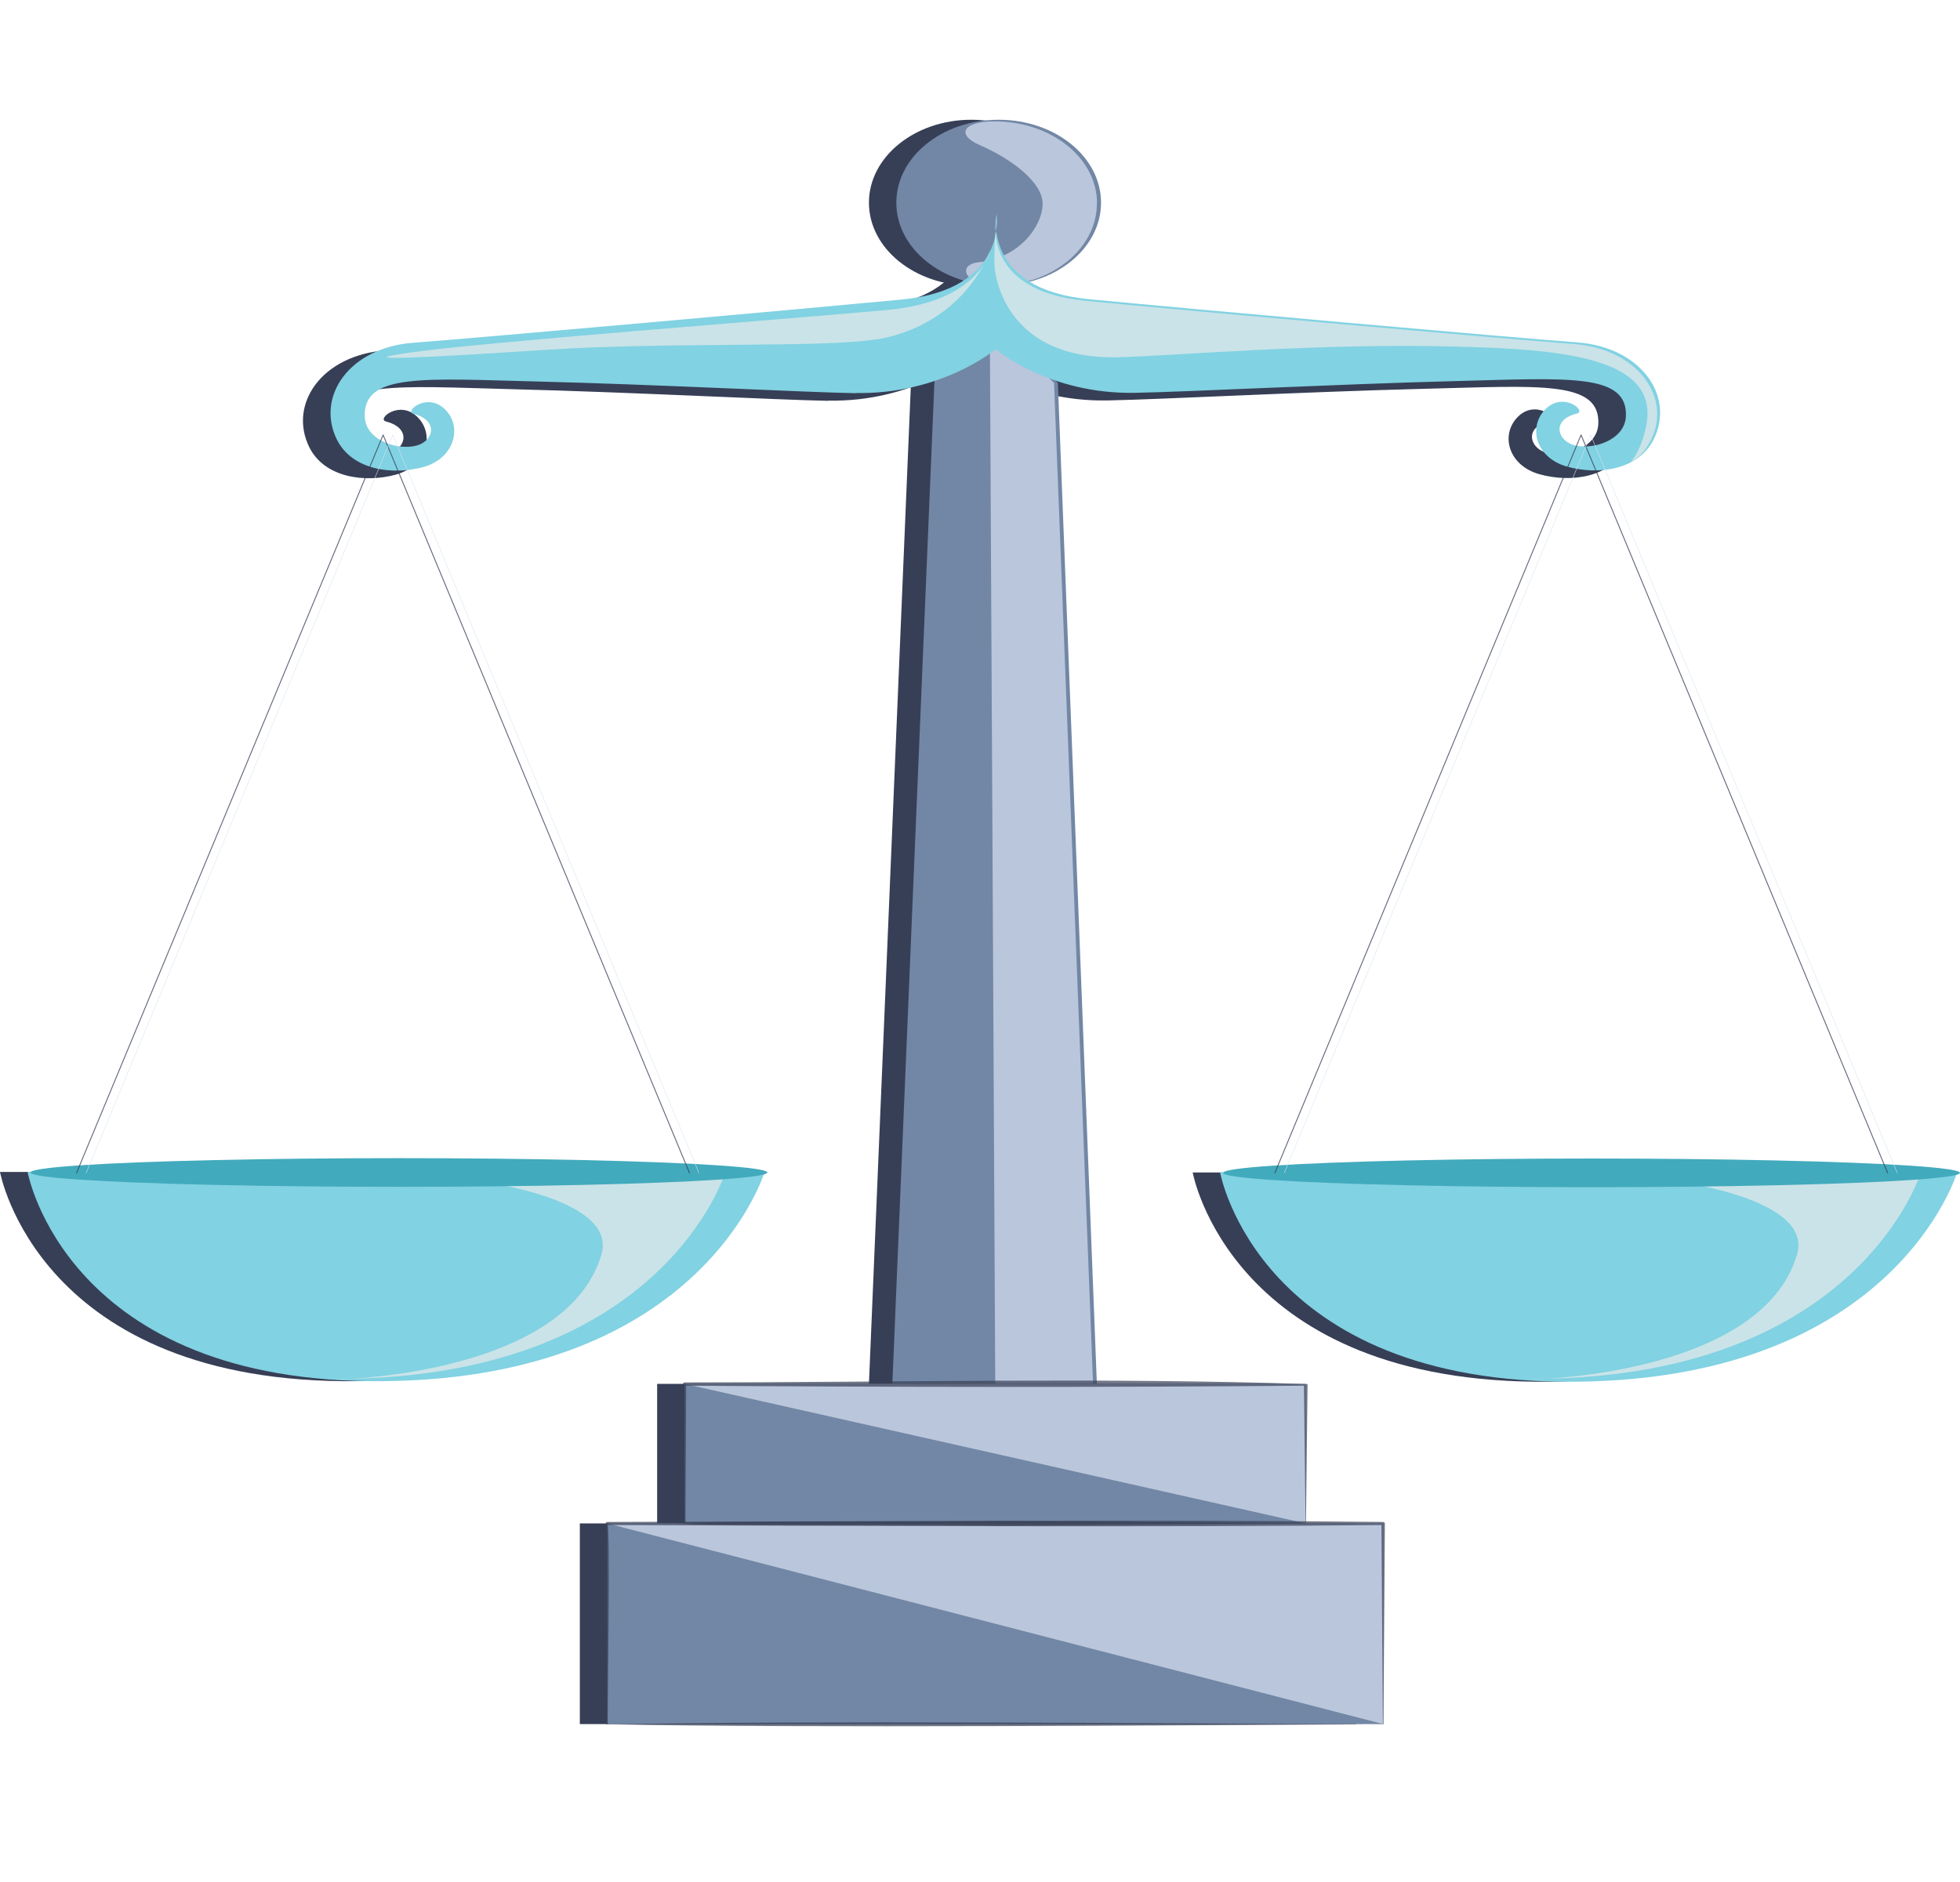 <?xml version="1.0" encoding="utf-8"?>
<!-- Generator: Adobe Illustrator 26.3.0, SVG Export Plug-In . SVG Version: 6.00 Build 0)  -->
<svg version="1.1" id="Capa_1" xmlns="http://www.w3.org/2000/svg" xmlns:xlink="http://www.w3.org/1999/xlink" x="0px" y="0px"
	 viewBox="0 0 1080 1037.3" style="enable-background:new 0 0 1080 1037.3;" xml:space="preserve">
<style type="text/css">
	.st0{fill:#373F56;}
	.st1{fill:url(#SVGID_1_);}
	.st2{fill:url(#SVGID_00000166642712234896138310000001849736959750994342_);}
	.st3{fill:#CAE3E8;}
	.st4{fill:url(#SVGID_00000019654755908764609160000013948590165443834006_);}
	.st5{fill:url(#SVGID_00000164484280229296730220000015786390388715412404_);}
	.st6{fill:#7287A5;}
	.st7{opacity:0.7;fill:#D9E2F3;enable-background:new    ;}
	.st8{fill:url(#SVGID_00000171717255793874851250000010940656610518311059_);}
	.st9{opacity:0.7;}
	
		.st10{opacity:0.8;fill:none;stroke:url(#SVGID_00000023261633115619025740000007174818437037819272_);stroke-width:0.5;stroke-linecap:round;stroke-linejoin:round;enable-background:new    ;}
	
		.st11{opacity:0.8;fill:none;stroke:url(#SVGID_00000030485738211337551080000007522973258786134412_);stroke-width:0.5;stroke-linecap:round;stroke-linejoin:round;enable-background:new    ;}
	.st12{fill:none;stroke:#D9E2F3;stroke-width:0.25;stroke-linecap:round;stroke-linejoin:round;}
</style>
<g id="_ícono">
	<g id="Capa_9">
		<path class="st0" d="M0,645.9c0,0,21.1,117.2,196.7,115.3c175.5-1.9,209.4-115.3,209.4-115.3H0z"/>
		<path class="st0" d="M657.2,646.2c0,0,21.1,117.2,196.7,115.3c175.5-1.9,209.4-115.3,209.4-115.3H657.2z"/>
		
			<linearGradient id="SVGID_1_" gradientUnits="userSpaceOnUse" x1="218.228" y1="274.708" x2="218.228" y2="389.995" gradientTransform="matrix(1 0 0 -1 0 1035.89)">
			<stop  offset="0" style="stop-color:#81D2E2"/>
			<stop  offset="1" style="stop-color:#81D2E2"/>
		</linearGradient>
		<path class="st1" d="M15.2,645.9c0,0,21.1,117.2,196.7,115.3c175.5-1.9,209.4-115.3,209.4-115.3H15.2z"/>
		
			<linearGradient id="SVGID_00000090986715852887544690000006154827239987770756_" gradientUnits="userSpaceOnUse" x1="875.294" y1="274.451" x2="875.294" y2="389.738" gradientTransform="matrix(1 0 0 -1 0 1035.89)">
			<stop  offset="0" style="stop-color:#81D2E2"/>
			<stop  offset="1" style="stop-color:#81D2E2"/>
		</linearGradient>
		<path style="fill:url(#SVGID_00000090986715852887544690000006154827239987770756_);" d="M672.3,646.2c0,0,21.1,117.2,196.7,115.3
			c175.5-1.9,209.4-115.3,209.4-115.3H672.3z"/>
		<path class="st3" d="M849,759.9c175.5-1.9,209.4-113.7,209.4-113.7l-141.1,4c0,0,82.4,8.9,72.9,41.2
			C968.5,765.7,813.5,760.3,849,759.9L849,759.9z"/>
		<path class="st3" d="M190.2,759.9c175.5-1.9,209.4-113.7,209.4-113.7l-141.1,4c0,0,82.4,8.9,72.9,41.2
			C309.7,765.7,154.8,760.3,190.2,759.9z"/>
		
			<linearGradient id="SVGID_00000081627472810276924180000003393808997784582568_" gradientUnits="userSpaceOnUse" x1="219.838" y1="381.882" x2="219.838" y2="397.594" gradientTransform="matrix(1 0 0 -1 0 1035.89)">
			<stop  offset="0" style="stop-color:#42AABD"/>
			<stop  offset="1" style="stop-color:#42AABD"/>
		</linearGradient>
		
			<ellipse style="fill:url(#SVGID_00000081627472810276924180000003393808997784582568_);" cx="219.8" cy="646.2" rx="203" ry="7.9"/>
		
			<linearGradient id="SVGID_00000165921211390884280880000007936048379719717809_" gradientUnits="userSpaceOnUse" x1="877.033" y1="381.496" x2="877.033" y2="397.336" gradientTransform="matrix(1 0 0 -1 0 1035.89)">
			<stop  offset="0" style="stop-color:#42AABD"/>
			<stop  offset="1" style="stop-color:#42AABD"/>
		</linearGradient>
		<ellipse style="fill:url(#SVGID_00000165921211390884280880000007936048379719717809_);" cx="877" cy="646.4" rx="203" ry="7.9"/>
		<path class="st0" d="M456.3,220.9c-28.1-0.5-109.7-4.8-174-6.4c-64.3-1.7-97.7-4.9-96.5,19.6c0.6,13,18.8,18.7,29.1,15.5
			c9-2.8,11.5-13.8-2.2-17.3c-5.4-1.3,7.6-12.2,17.4-2.4c9.8,9.8,4.9,27-12,31.7c-16.9,4.6-39.3,1.8-47.7-15.2
			c-11.6-23.6,6.8-50.7,42.2-53.3c39.3-3,209.8-18.2,269-23.8c59.2-5.7,52.3-47.3,52.3-47.3s-8.1,41.5,51,47.1
			c59.1,5.7,229.8,20.9,269,23.8c35.4,2.7,53.8,29.7,42.2,53.3c-8.4,17-30.3,20-47.7,15.2c-17.4-4.8-21.8-21.9-12-31.7
			c9.8-9.8,22.8,1,17.4,2.4c-13.8,3.3-11.2,14.3-2.2,17.3c10.3,3.2,28.3-2.4,29.1-15.5c1.3-24.5-32.3-21.2-96.5-19.6
			s-146,5.9-174,6.4c-47.4,0.9-76.8-24-76.8-24s-29.7,25-77.1,24.1L456.3,220.9z"/>
		<ellipse class="st0" cx="535.2" cy="111.7" rx="56.4" ry="45.7"/>
		<ellipse class="st6" cx="550.3" cy="111.7" rx="56.4" ry="45.7"/>
		<path class="st7" d="M604.4,112.2c0,25-25.2,45.3-56.4,45.3c-15.6,0-21.6-11.6-8.5-13c22-2.3,35-19.8,35-32.3
			c0-11.1-15.7-24-34.8-32.3c-13.1-5.8-9-13,8.4-13c31.2,0,56.4,20.2,56.4,45.3L604.4,112.2z"/>
		<polygon class="st0" points="502,210.1 478.8,762.7 591.5,762.7 570,211 532.5,177.8 		"/>
		<polygon class="st6" points="514.9,210.1 491.7,762.7 604.4,762.7 582.9,211 545.4,177.8 		"/>
		<polygon class="st7" points="548.4,762.7 602.3,762.7 580.8,211 545.4,177.8 		"/>
		<rect x="362.1" y="762.7" class="st0" width="342.3" height="76.9"/>
		<rect x="377.2" y="762.7" class="st6" width="342.3" height="76.9"/>
		<rect x="319.5" y="839.6" class="st0" width="427.6" height="110.6"/>
		<rect x="334.6" y="839.6" class="st6" width="427.6" height="110.6"/>
		<polygon class="st7" points="719.5,839.6 377.2,762.7 719.5,762.7 		"/>
		<polygon class="st7" points="762.2,950.2 334.6,839.6 762.2,839.6 		"/>
		
			<linearGradient id="SVGID_00000013156490112947017670000013302550681093282974_" gradientUnits="userSpaceOnUse" x1="548.628" y1="776.681" x2="548.628" y2="918.276" gradientTransform="matrix(1 0 0 -1 0 1035.89)">
			<stop  offset="0" style="stop-color:#81D2E2"/>
			<stop  offset="1" style="stop-color:#81D2E2"/>
		</linearGradient>
		<path style="fill:url(#SVGID_00000013156490112947017670000013302550681093282974_);" d="M471.5,216.7
			c-28.1-0.5-109.7-4.8-174-6.4s-97.7-4.9-96.5,19.6c0.6,13,18.8,18.7,29.1,15.5c9-2.8,11.5-13.8-2.2-17.3
			c-5.4-1.3,7.6-12.2,17.4-2.4c9.8,9.8,4.9,27-12,31.7c-16.9,4.6-39.3,1.8-47.7-15.2c-11.6-23.6,6.8-50.7,42.2-53.3
			c39.3-3,209.8-18.2,269-23.8c59.2-5.7,52.3-47.3,52.3-47.3s-8.1,41.5,51,47.1c59.1,5.7,229.8,20.9,269,23.8
			c35.4,2.7,53.8,29.7,42.2,53.3c-8.4,17-30.3,20-47.7,15.2c-17.4-4.8-21.8-21.9-12-31.7c9.8-9.8,22.8,1,17.4,2.4
			c-13.8,3.3-11.2,14.3-2.2,17.3c10.3,3.2,28.3-2.4,29.1-15.5c1.3-24.5-32.3-21.2-96.5-19.6c-64.1,1.7-146,5.9-174,6.4
			c-47.4,0.9-76.8-24-76.8-24s-29.7,25-77.1,24.1L471.5,216.7z"/>
		<path class="st3" d="M483.3,186.9c-27.6,4.9-114.5,1.5-180.8,5.8s-112.4,6.8-77.3,1.7c40.2-5.8,205-18.2,264.1-23.6
			c51.1-4.8,56.4-33.2,56.4-33.2s-12.6,40.6-62.5,49.5V186.9z"/>
		<path class="st3" d="M549.1,119.3c0,0-9.9,40.8,49.2,46.5c59.1,5.7,229.8,20.9,269,23.8c35.4,2.7,54.3,30,42.2,53.3
			c-3.5,6.7-7.5,9.9-10.2,11.3c-2.2,1.2,4.8-3.7,7.9-20.1c7-37.5-47.3-41.6-105.2-43.1c-75.5-2.1-158.8,5.4-186.7,5.9
			c-47.4,0.9-63.6-26.7-67-47.4C547.1,142.1,549.1,119.3,549.1,119.3L549.1,119.3z"/>
	</g>
	<g id="Capa_8">
		<g class="st9">
			<path class="st0" d="M719.7,839.7l-170.8,1.2c-0.5-0.8-172.3,0.4-172.2-1.3l-0.4-76.8c0-0.5,0.4-0.9,0.9-0.9
				c114.1,0,230.3-2.8,343.3,0.9c0,0-0.9,76.9-0.9,77l0,0V839.7z M719.4,839.5l-0.9-76.8l1,1c-114.1,1-228.2,0.8-342.3,0l0.9-0.9
				l-0.4,76.8c-3.3-1.4,170.9-0.9,170.1-1.3L719.4,839.5L719.4,839.5z"/>
		</g>
		<g class="st9">
			<path class="st0" d="M762.3,950.3c-106.6,0.5-322.1,2.2-428.2,0l-0.4-110.6c0-0.5,0.4-0.9,0.9-0.9c126.1-0.3,303.3-1.4,427.6,0
				c0.5,0,0.9,0.4,0.9,0.9l-0.8,110.8l0,0L762.3,950.3z M762,950.2l-0.8-110.6l0.9,0.9c-123.6,1.3-302.1,0.4-427.6,0
				c2.2-6.6-0.1,111.7,0.5,109.9c103.2-2.3,321.4-0.6,426.9,0l0,0V950.2z"/>
		</g>
		
			<linearGradient id="SVGID_00000082365889217851756730000006681841158527585412_" gradientUnits="userSpaceOnUse" x1="702.278" y1="592.833" x2="1040.326" y2="592.833" gradientTransform="matrix(1 0 0 -1 0 1035.89)">
			<stop  offset="0" style="stop-color:#373F56"/>
			<stop  offset="1" style="stop-color:#373F56"/>
		</linearGradient>
		
			<polyline style="opacity:0.8;fill:none;stroke:url(#SVGID_00000082365889217851756730000006681841158527585412_);stroke-width:0.5;stroke-linecap:round;stroke-linejoin:round;enable-background:new    ;" points="
			1040.1,646.4 871.2,239.7 702.5,646.4 		"/>
		
			<linearGradient id="SVGID_00000067224153392679335040000010082975926342627203_" gradientUnits="userSpaceOnUse" x1="41.992" y1="592.833" x2="380.169" y2="592.833" gradientTransform="matrix(1 0 0 -1 0 1035.89)">
			<stop  offset="0" style="stop-color:#373F56"/>
			<stop  offset="1" style="stop-color:#373F56"/>
		</linearGradient>
		
			<polyline style="opacity:0.8;fill:none;stroke:url(#SVGID_00000067224153392679335040000010082975926342627203_);stroke-width:0.5;stroke-linecap:round;stroke-linejoin:round;enable-background:new    ;" points="
			379.9,646.4 211.1,239.7 42.2,646.4 		"/>
		<polyline class="st12" points="1045.4,646.4 876.5,239.7 707.7,646.4 		"/>
		<polyline class="st12" points="385.1,646.4 216.4,239.7 47.5,646.4 		"/>
	</g>
</g>
</svg>
